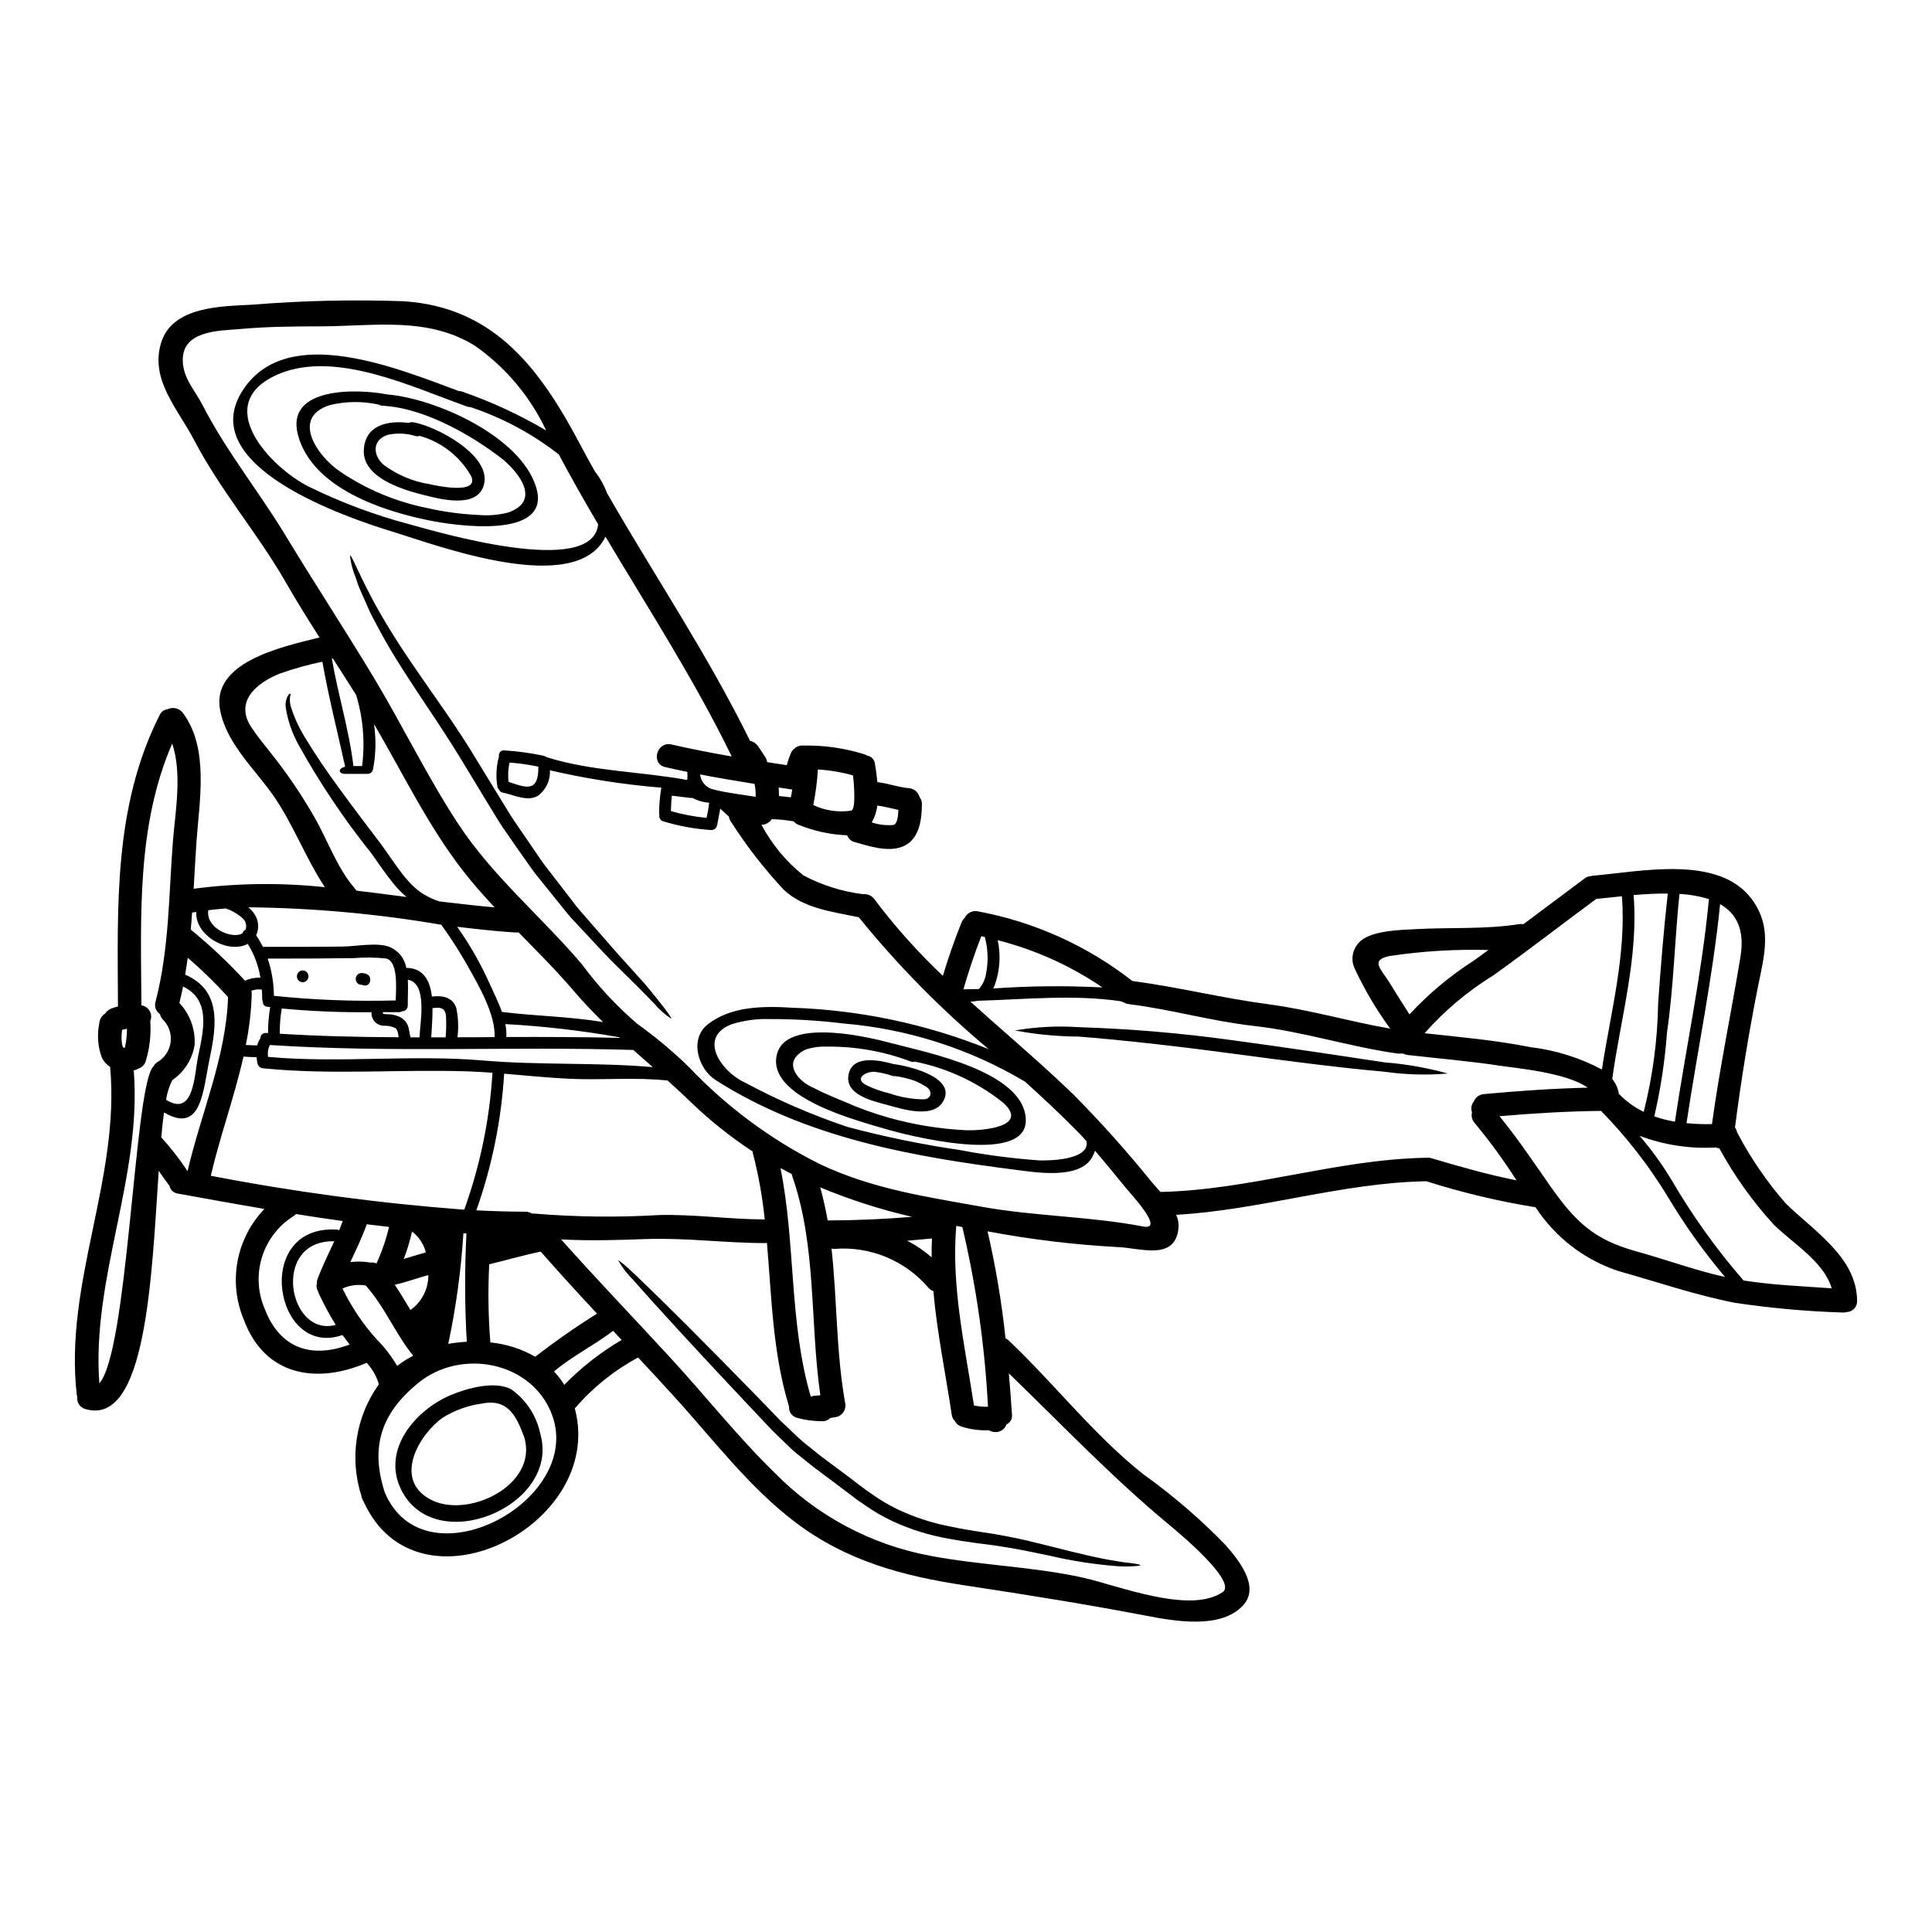 <?xml version="1.0" encoding="UTF-8"?>
<!-- Uploaded to: ICON Repo, www.svgrepo.com, Generator: ICON Repo Mixer Tools -->
<svg fill="#000000" width="800px" height="800px" version="1.1" viewBox="144 144 512 512" xmlns="http://www.w3.org/2000/svg">
 <g>
  <path d="m176.57 421.51v0.043c0.168 0.066 0.344 0.105 0.52 0.125 0.371-1.652 0.559-3.336 0.559-5.027-0.434 0.059-0.863 0.152-1.285 0.27-0.188 1.219-0.203 2.457-0.043 3.676 0.023 0.148 0.25 0.832 0.25 0.914zm459.59 67.203c0.07 1.578-1.145 2.914-2.723 2.992-0.379 0.117-0.781 0.16-1.18 0.125-9.543-0.305-19.059-1.164-28.504-2.574-10.484-2.059-20.516-5.512-30.77-8.391-9.055-2.973-16.828-8.941-22.039-16.926-9.82-1.582-19.508-3.894-28.984-6.91-0.082 0-0.145 0.02-0.227 0.02-22.34 0.438-43.789 7.641-66.023 8.887h-0.004c0.484 1.047 0.699 2.195 0.625 3.344-0.766 8.988-10.066 5.441-16.07 5.211-11.598-0.629-23.137-2.023-34.547-4.172 2.16 9.34 3.75 18.805 4.754 28.34 0.301 0.148 0.578 0.336 0.828 0.559 12.168 11.523 22.652 25.168 35.816 35.566h0.004c7.762 5.551 15.008 11.789 21.648 18.645 3.277 3.758 9.277 10.922 4.723 15.945-5.856 6.461-18.062 4.258-25.516 2.848-16.09-3.074-31.934-5.606-48.125-8.059-16.566-2.492-31.488-6.481-44.992-16.691-12.371-9.32-21.902-22.09-32.273-33.457-3.133-3.441-6.289-6.863-9.465-10.258l-0.008-0.004c-6.336 3.394-11.988 7.93-16.672 13.383-0.035 0.047-0.074 0.086-0.121 0.125 0.043 0.098 0.078 0.203 0.102 0.309 7.871 30.836-41.793 55.789-56.035 24.402-0.176-0.238-0.309-0.504-0.395-0.785-0.113-0.242-0.184-0.504-0.211-0.77-3.231-10.031-1.512-21.004 4.633-29.566-0.617-2.121-1.727-4.07-3.238-5.688-13.25 5.688-26.969 3.512-32.535-11.379-2.062-4.894-2.648-10.289-1.684-15.512 0.969-5.227 3.445-10.055 7.125-13.887-7.598-1.285-15.242-2.676-22.918-4.07h-0.004c-1.102-0.125-2-0.945-2.223-2.035-0.996-1.309-1.93-2.656-2.867-4.008-1.867 27.801-3.234 67.957-19.434 63.137l0.004 0.004c-1.434-0.379-2.359-1.77-2.156-3.238-0.066-0.176-0.109-0.355-0.129-0.539-3.41-29.57 11.539-57.348 8.84-86.895-0.941-0.59-1.695-1.43-2.184-2.426-1.074-2.894-1.32-6.031-0.703-9.055 0.074-1.09 0.66-2.078 1.574-2.676 0.426-0.645 1.055-1.129 1.789-1.371 0.52-0.191 1.055-0.352 1.598-0.48-0.102-26.449-1.223-53.004 11.066-77.254v0.004c0.375-0.848 1.172-1.434 2.094-1.539 1.426-0.672 3.129-0.246 4.07 1.02 6.981 9.383 4.328 23.312 3.574 34.109-0.293 4.176-0.5 8.328-0.746 12.457h-0.004c11.535-1.508 23.207-1.645 34.777-0.414-5.004-7.539-8.324-16.508-13.453-23.98-4.984-7.246-12.496-13.848-14.285-22.797-2.555-12.727 15.844-16.836 26.324-19.391-3.113-4.879-6.188-9.801-9.055-14.824-7.469-12.938-17.219-24.168-24.16-37.457-4.328-8.305-11.754-15.984-8.781-25.785 2.973-9.801 16.172-9.695 24.188-10.133 13.352-1.09 26.758-1.395 40.145-0.91 24.402 1.598 36.441 18.438 47.027 38.516 1.18 2.262 2.43 4.484 3.676 6.691v-0.004c1.336 1.707 2.398 3.613 3.148 5.648 12.594 21.922 26.766 42.957 37.891 65.629h0.004c0.879 0.203 1.652 0.73 2.16 1.477 0.684 0.973 1.328 1.992 1.969 2.988 0.227 0.363 0.367 0.777 0.418 1.203 1.742 0.273 3.469 0.52 5.211 0.789 0.289-1.172 0.684-2.309 1.18-3.406 0.191-0.395 0.484-0.734 0.852-0.977 0.559-0.559 1.328-0.852 2.117-0.809 5.547-0.121 11.082 0.656 16.379 2.305 0.262 0.098 0.512 0.215 0.75 0.355 1.121 0.168 1.98 1.09 2.074 2.219 0.227 1.352 0.477 3.031 0.645 4.816 2.754 0.312 5.375 1.309 8.18 1.574 1.422 0.059 2.644 1.035 3.012 2.41 0.426 0.535 0.641 1.207 0.602 1.891-0.023 4.152-0.684 9.402-5.09 11.191-3.883 1.574-8.906-0.105-12.727-1.18l0.004-0.004c-0.926-0.227-1.672-0.902-1.988-1.797-4.398-0.168-8.734-1.102-12.812-2.758-0.539-0.176-1.02-0.5-1.391-0.934-1.906-0.336-3.836-0.531-5.773-0.582-0.598 0.883-1.574 1.438-2.637 1.496h-0.102c2.754 5.176 6.535 9.738 11.113 13.402 4.926 2.617 10.289 4.305 15.824 4.984 1.152-0.125 2.281 0.375 2.969 1.305 5.473 7.273 11.551 14.074 18.164 20.332 1.434-4.777 3.082-9.484 4.945-14.117l-0.004-0.004c0.188-0.473 0.48-0.898 0.852-1.246 0.625-1.309 2.066-2.023 3.488-1.723 14.93 2.773 28.969 9.105 40.934 18.457 12.105 1.598 24.047 4.586 36.211 6.188 10.816 1.434 21.34 4.566 32.117 6.434v0.004c-3.582-4.918-6.695-10.164-9.289-15.672-1.211-2.312-0.832-5.144 0.953-7.055 2.91-3.32 11.172-3.426 15.031-3.633 9.18-0.52 18.379 0.102 27.469-1.332 0.379-0.055 0.766-0.047 1.145 0.02 5.422-4.066 10.848-8.121 16.281-12.168l-0.004 0.004c0.414-0.332 0.922-0.527 1.453-0.559 0.207-0.062 0.422-0.105 0.641-0.129 12.273-0.996 33.281-5.731 42.148 6.207 5.566 7.539 3.301 14.867 1.598 23.422-2.449 12.332-4.441 24.645-6.043 37.078 0.273 0.379 0.457 0.812 0.543 1.27 3.535 6.762 7.856 13.082 12.871 18.828 2.969 2.93 6.25 5.512 9.281 8.391 5.102 4.859 9.57 10.07 9.672 17.438zm-6.746-3.32c-2.098-7.086-10.301-11.875-15.285-16.797-5.637-6.144-10.504-12.957-14.492-20.281-0.32-0.023-0.637-0.102-0.934-0.23-6.875 0.406-13.758-0.645-20.199-3.09 3.16 3.668 6 7.598 8.492 11.746 5.508 9.441 11.891 18.344 19.055 26.598 7.769 1.223 15.547 1.516 23.363 2.074zm-24.168-87.863c1.203-7.266-1.18-11.52-5.398-13.93-1.969 19.559-6 38.66-8.906 58.047h-0.004c2.242 0.219 4.5 0.301 6.75 0.254 2.035-14.91 5.106-29.523 7.559-44.371zm-8.367-15.215 0.02-0.023v-0.004c-2.539-0.789-5.168-1.258-7.824-1.387-1.266 12.203-1.539 24.605-3.301 36.707h-0.004c-0.543 7.488-1.668 14.922-3.363 22.234 1.773 0.629 3.602 1.102 5.461 1.41 2.949-19.703 7.121-39.07 9.012-58.941zm4.277 100.11v-0.004c-5.66-6.711-10.766-13.871-15.262-21.414-4.992-8.18-10.898-15.77-17.609-22.613-8.988 0.105-17.957 0.645-26.906 1.414 4.836 5.902 9.055 12.203 13.434 18.48 6.644 9.465 11.605 14.242 22.797 17.32 7.891 2.184 15.555 5.027 23.547 6.812zm-15.176-101.63c-3.035-0.023-6.125 0.164-9.055 0.395 1.309 16.57-3.406 32.453-5.668 48.75 0.875 1.066 1.469 2.336 1.723 3.691 0.012 0.066 0.012 0.137 0 0.207 1.91 1.984 4.152 3.613 6.625 4.816 2.383-9.418 3.664-19.078 3.82-28.793 0.684-9.719 1.473-19.375 2.555-29.07zm-17.465 46.629c2.363-15.305 6.481-30.355 5.316-45.906-2.512 0.25-4.816 0.52-6.809 0.707-9.098 6.691-18.023 13.66-27.242 20.242-6.812 4.184-12.961 9.359-18.25 15.352 9.406 1.02 18.809 1.848 28.113 3.695 6.602 0.789 13 2.793 18.871 5.91zm-3.777 4.816c-5.441-3.969-19.016-5.172-23.105-5.793-8.184-1.242-16.383-1.93-24.605-2.867-0.34-0.059-0.676-0.156-0.996-0.289l-0.48-0.121v-0.004c-0.391 0.07-0.785 0.082-1.18 0.043-12.812-1.828-25.246-5.902-38.098-7.328-11.277-1.266-22.074-4.422-33.219-5.789v-0.004c-0.488-0.07-0.953-0.238-1.371-0.5-0.234-0.055-0.465-0.141-0.684-0.246-12.375-1.832-25.332-0.5-37.785-0.125v-0.004c-0.68 0.129-1.367 0.199-2.055 0.211 8.988 8.16 18.332 15.965 27.219 24.543v-0.004c7.375 7.449 14.367 15.266 20.949 23.422 0.621 0.723 1.391 1.555 2.199 2.492 23.711-0.5 46.445-8.578 70.176-9.055 0.062 0 0.102 0.02 0.164 0.02h0.004c0.477-0.086 0.965-0.055 1.43 0.082 7.477 2.223 14.957 4.359 22.59 5.875v0.004c-3.379-5.289-7.082-10.367-11.086-15.199-0.703-0.762-0.969-1.824-0.707-2.824-0.355-0.973-0.176-2.062 0.477-2.867 0.449-1.117 1.496-1.883 2.699-1.969 9.145-0.852 18.289-1.477 27.465-1.703zm-30.309-33.574c1.352-0.953 2.68-1.93 4.008-2.906-8.777-0.238-17.559 0.297-26.242 1.602-5.211 1.121-2.18 3.426 0.039 7.059 1.742 2.824 3.492 5.629 5.293 8.41v-0.004c5.012-5.414 10.688-10.172 16.898-14.16zm-66.418 167.28c4.07-2.805-12.102-16.137-14.035-17.75-15.215-12.594-28.504-26.598-42.625-40.238 0.312 3.613 0.602 7.246 0.832 10.879 0.148 1.117-0.449 2.203-1.477 2.676-0.422 1.238-1.613 2.055-2.922 1.996-0.609 0.012-1.211-0.156-1.727-0.48-2.418 0.109-4.836-0.207-7.141-0.934-0.816-0.223-1.496-0.781-1.871-1.535-0.473-0.441-0.766-1.043-0.832-1.684-1.617-10.836-3.902-21.758-4.856-32.719v-0.004c-0.535-0.168-1.004-0.492-1.352-0.93-6.156-7.18-15.367-10.992-24.797-10.258-0.285 0.016-0.57-0.012-0.848-0.082 1.496 13.535 1.203 27.324 3.59 40.797 0.43 1.652-0.535 3.348-2.18 3.82-0.645 0.121-1.227 0.203-1.766 0.293-0.566 0.574-1.352 0.883-2.156 0.848-2.211-0.008-4.41-0.301-6.543-0.875-1.375-0.32-2.312-1.602-2.199-3.008-4.328-14.137-4.609-28.816-5.856-43.391-0.16 0.031-0.316 0.055-0.477 0.062-10.652 0-21.074-1.453-31.762-1.059-7.477 0.27-14.891 0.496-22.32 0.082 9.488 10.652 19.367 20.93 29.023 31.434 9.242 10.047 17.812 20.906 27.594 30.438 11.164 11.387 25.562 19.062 41.238 21.984 13.41 2.555 27.262 2.848 40.57 5.812 9.234 2.078 28.254 9.738 36.887 3.805zm-21.121-96.918c5.984 1.18-3.258-8.66-4.356-10.008-2.781-3.383-5.512-6.766-8.348-10.066v-0.004c-0.207 0.652-0.484 1.281-0.832 1.871-3.406 5.75-14.742 3.883-19.848 3.238-27.859-3.543-55.805-8.492-79.871-23.836-4.629-2.949-7.039-10.879-2.055-14.762 6.227-4.879 14.785-4.859 22.359-4.406v0.004c17.867 0.586 35.492 4.301 52.07 10.977-12.59-10.527-24.133-22.25-34.461-35.004-0.125 0-0.273 0-0.418-0.039-6.691-1.414-14.168-2.262-19.434-7.203-5.188-5.559-9.855-11.574-13.953-17.973-0.324-0.414-0.523-0.91-0.578-1.43-0.789-0.688-1.574-1.375-2.305-2.078-0.227 1.496-0.578 3.012-0.852 4.527-0.18 0.676-0.797 1.145-1.496 1.141-4.309-0.277-8.574-1.051-12.707-2.305-0.742-0.172-1.215-0.91-1.059-1.66-0.051-0.176-0.078-0.359-0.082-0.543 0.02-2.227 0.215-4.449 0.582-6.644 0-0.02 0.02-0.039 0.039-0.082-9.953-0.812-19.832-2.352-29.562-4.609 0.168 2.668-1.047 5.234-3.219 6.789-2.754 1.598-6.481-0.312-9.258-0.871v0.004c-0.457-0.066-0.844-0.379-1-0.812-0.234-0.203-0.387-0.48-0.434-0.785-0.434-2.586-0.312-5.234 0.352-7.766 0.023-0.043 0.043-0.062 0.062-0.105-0.145-0.891 0.312-1.848 1.434-1.719v-0.004c3.519 0.215 7.016 0.695 10.465 1.434 0.16 0.055 0.316 0.133 0.457 0.227 0.176 0.043 0.344 0.109 0.496 0.207 12.02 3.715 24.668 3.715 37 5.961v-0.004c0.027-0.102 0.051-0.203 0.062-0.309v-0.066c0.059-0.52 0.059-1.051 0-1.574v-0.184c-1.969-0.418-3.938-0.812-5.856-1.266-3.906-0.895-2.242-6.891 1.66-6 5.211 1.203 10.566 2.238 15.965 3.176-9.777-20.121-21.988-38.965-33.457-58.254-7.805 16.297-45.07 2.137-56.348-1.285-11.75-3.594-53.312-17.422-39.551-37.828 11.809-17.523 40.539-5.566 57.117 0.559 0.23-0.023 0.465 0.008 0.684 0.082 7.785 2.695 15.281 6.16 22.379 10.34-4.242-9.031-10.777-16.793-18.953-22.508-12.539-7.703-26.57-5.148-40.539-5.086-7.348 0-14.719 0.062-22.043 0.746-5.75 0.438-14.992 0.539-14.766 8.43 0.125 4.648 3.219 7.762 5.254 11.711 6.414 12.453 14.93 22.855 22.09 34.711 7.602 12.559 15.633 24.797 23.223 37.391 7.703 12.789 14.266 26.449 22.461 38.906 9.137 13.891 22.012 24.543 32.719 37.121l0.004 0.008c4.285 5.812 9.219 11.121 14.699 15.82 4.809 3.441 9.355 7.238 13.598 11.355 9.961 10.531 21.684 19.242 34.637 25.746 14.016 6.664 28.176 8.699 43.297 11.414 14.031 2.504 28.562 2.504 42.473 5.184zm-27.344-17.504c2.117 0.062 13.332 0 12.395-5.086-0.852-0.938-1.68-1.871-2.574-2.754-4.441-4.504-9.055-8.801-13.703-13.016h0.004c-14.648-8.73-31.094-14.004-48.086-15.426-6.496-0.797-13.035-1.191-19.578-1.18-3.422-0.109-6.84 0.355-10.113 1.371-9.094 3.488-2.754 12.594 3.543 15.469v-0.004c8.707 4.672 17.793 8.602 27.16 11.75 9.77 2.606 19.684 4.644 29.688 6.106 7.027 1.348 14.129 2.273 21.266 2.769zm-12.348-45.57c9.637-0.68 19.309-0.77 28.961-0.27-8.453-5.762-17.848-10-27.758-12.52 0.871 4.004 0.586 8.176-0.832 12.023-0.125 0.285-0.246 0.52-0.371 0.766zm-5.086 110.52c1.219 0.258 2.469 0.367 3.715 0.332-0.828-16.008-3.094-31.906-6.769-47.504v-0.121c-0.043 0-0.086-0.008-0.125-0.027-0.516-0.082-1.016-0.184-1.516-0.27-1.355 16.012 2.285 31.812 4.695 47.59zm3.234-114.59c0.602-3.176 0.48-6.445-0.352-9.57-0.312-0.082-0.625-0.145-0.938-0.207-1.805 4.633-3.383 9.344-4.754 14.117 0.055-0.023 0.113-0.035 0.172-0.039 1.309-0.02 2.637-0.043 3.965-0.082l-0.004-0.004c1.027-1.191 1.691-2.656 1.91-4.215zm-14.449 75.324c-0.02-1.66 0-3.32 0.082-5.004-2.18 0.227-4.379 0.395-6.562 0.602v0.004c2.332 1.195 4.508 2.672 6.481 4.398zm-10.234-114.57c1.141-0.121 1.371-2.363 1.41-4.008-1.867-0.395-3.715-0.934-5.586-1.141-0.172 1.574-0.676 3.098-1.473 4.465 1.82 0.594 3.738 0.824 5.648 0.684zm-11.047-3.816c1.18-0.418 0.789-6.297 0.438-9.324-3.035-0.863-6.152-1.391-9.301-1.574-0.191 3.164-0.598 6.312-1.227 9.422 3.141 1.488 6.656 2.004 10.09 1.477zm-6.223 108.61c7.477-0.023 14.914-0.344 22.316-0.957-8.316-1.914-16.453-4.527-24.332-7.805 0.812 2.906 1.434 5.832 1.969 8.762zm-3.367 46.465c0.457-0.062 0.914-0.105 1.375-0.145-2.805-19.414-0.938-39.469-7.5-58.219-0.039-0.145-0.062-0.27-0.102-0.414-0.996-0.52-1.969-1.02-2.969-1.574 4.066 20.035 2.238 40.84 8.035 60.582v0.004c0.367-0.156 0.758-0.238 1.156-0.234zm-6.082-160.66c-1.18-0.188-2.391-0.355-3.594-0.539 0.062 0.746 0.082 1.516 0.082 2.262 1.059 0.082 2.117 0.207 3.148 0.352 0.152-0.703 0.254-1.371 0.363-2.074zm-9.699 1.934h0.004c0.051-1.152-0.047-2.305-0.289-3.43-4.816-0.789-9.656-1.574-14.43-2.512 0.199 1.957 1.633 3.566 3.555 3.988 3.664 0.953 7.422 1.309 11.16 1.953zm2.41 111.99c-0.594-5.938-1.645-11.816-3.148-17.586-0.031-0.145-0.051-0.289-0.062-0.434-5.957-3.91-11.531-8.375-16.648-13.332-1.934-1.891-3.906-3.676-5.875-5.461-8.512-0.914-17.422-0.062-25.953-0.457-5.789-0.273-11.582-0.875-17.359-1.352v0.004c-0.758 12.355-3.238 24.543-7.371 36.211 4.359 0.207 8.66 0.355 12.953 0.355h0.004c0.629-0.016 1.25 0.156 1.785 0.496 0.18-0.012 0.359-0.012 0.539 0 11.035 0.918 22.121 1.051 33.176 0.391 9.418-0.227 18.617 1.145 27.957 1.164zm-15.406-106.41c0.309-1.328 0.539-2.672 0.688-4.027-1.559-0.098-3.074-0.535-4.445-1.289-0.105 0.035-0.219 0.051-0.332 0.043-1.723-0.168-3.406-0.457-5.117-0.602-0.168 1.352-0.168 2.719-0.25 4.07h-0.004c3.094 0.887 6.258 1.492 9.461 1.805zm-14.262 66.047c-1.723-1.516-3.449-3.031-5.152-4.547-32.094-1-64.234 0.789-96.289-1.312-0.523 0.965-0.691 2.074-0.48 3.148 18.98 1.723 38.039-0.664 57.012 0.957 14.785 1.273 30.105 0.465 44.91 1.754zm-8.242 72.309c-0.746-0.812-1.496-1.617-2.262-2.43 0 0-0.023 0-0.043 0.039-5.004 3.84-10.797 6.644-15.613 10.738l-0.004 0.004c1.035 1.078 1.945 2.266 2.723 3.539 4.512-4.625 9.621-8.625 15.199-11.891zm-0.457-80.055c-0.055-0.062-0.117-0.117-0.184-0.168-9.984-1.777-20.066-2.941-30.191-3.488 0.238 1.125 0.328 2.277 0.273 3.426 10.027-0.039 20.074-0.02 30.102 0.23zm-4.465-4.191c-2.656-2.598-5.25-5.293-7.703-8.184-4.609-5.414-9.695-10.48-14.695-15.59v-0.004c-0.266 0.047-0.539 0.062-0.809 0.043-5.148-0.336-10.297-0.895-15.445-1.516v0.004c3.285 4.652 6.121 9.605 8.469 14.797 1.121 2.535 2.449 5.117 3.387 7.766 8.922 1.102 17.949 1.199 26.793 2.68zm-1.309-131.9c-3.387-5.754-6.691-11.566-9.863-17.484-0.164-0.332-0.352-0.684-0.539-1.016l0.004-0.004c-7.059-5.516-15.016-9.777-23.523-12.594-0.23 0.02-0.465-0.008-0.684-0.082-14.367-5.047-34.797-15.074-50.039-8.66-18.309 7.727-2.219 24.75 7.953 29.836 8.512 4.184 17.41 7.519 26.574 9.957 7.723 2.098 48.703 14.285 50.117 0.043zm-0.293 209.17c-5.066-5.418-10.051-10.906-14.957-16.465-0.082 0-0.145 0.062-0.227 0.082-4.508 0.934-8.906 2.242-13.383 3.301v0.004c-0.359 6.898-0.262 13.812 0.293 20.699 4.191 0.414 8.246 1.707 11.906 3.797 5.262-4.078 10.723-7.887 16.367-11.418zm-56.242 47.398c10.398 24.688 52.508 2.555 44.41-20.324-5.07-14.266-24.066-18.164-35.672-8.617-9.629 7.93-12.684 16.773-8.738 28.941zm38.883-187.27c1.66-0.664 1.805-3.219 1.805-5.086h0.004c-2.519-0.535-5.07-0.898-7.641-1.082-0.379 1.68-0.465 3.41-0.246 5.117 1.871 0.551 4.402 1.719 6.082 1.051zm-9.793 66.586c0.27-6.004-4.234-13.707-7.086-18.789-2.137-3.793-4.484-7.461-7.039-10.988-16.895-2.898-33.992-4.445-51.137-4.625 0.734 0.586 1.352 1.305 1.828 2.117 0.945 1.617 1.039 3.594 0.246 5.293 0.664 1.039 1.285 2.055 1.805 3.074 7.828 0 14.328 0.02 21.301-0.082 3.277-0.043 9.137-1.203 12.352 0.145h0.004c2.285 0.984 3.914 3.059 4.332 5.512 4.629 0.02 6.297 3.465 6.789 7.598 2.656-0.332 5.481 0.105 6.453 3.012v-0.004c0.543 2.559 0.645 5.191 0.312 7.785 3.277-0.008 6.555-0.008 9.84-0.047zm-8.039 45.738c4.211-11.68 6.727-23.898 7.481-36.293-2.094-0.145-4.191-0.273-6.297-0.355-18.188-0.621-36.395 1.016-54.543-0.832v0.004c-0.707-0.062-1.285-0.59-1.414-1.285-0.047-0.055-0.078-0.121-0.082-0.191-0.082-0.496-0.145-0.977-0.188-1.473-0.871 0-2.406-0.043-3.465-0.145-2.391 10.629-6.168 20.906-8.66 31.578 22.199 4.289 44.625 7.289 67.168 8.992zm8.039-80.121c-2.949-3.148-5.812-6.391-8.449-9.797-9.137-11.809-15.613-25.25-23.109-38.102-0.125-0.203-0.246-0.395-0.395-0.621 0.594 4.012 0.496 8.102-0.293 12.082-0.203 0.656-0.828 1.094-1.516 1.059h-5.836c-1.723 0-2.074-1.414 0-1.891-2.074-9.445-4.402-18.52-6.043-27.844v0.004c-3.812 0.801-7.574 1.855-11.25 3.148-5.961 2.363-12.23 7.305-7.516 14.324 1.742 2.598 3.715 4.984 5.668 7.434 4.07 5.176 7.754 10.641 11.02 16.355 3.508 6.106 6.019 13.516 10.691 18.832v0.004c0.156 0.18 0.297 0.371 0.418 0.578 4.422 0.52 8.844 1.102 13.285 1.684-1.336-1.121-2.551-2.371-3.633-3.738-2.074-2.555-3.859-5.293-5.769-7.93h-0.004c-7.148-8.934-13.539-18.445-19.102-28.445-1.754-3.102-2.941-6.488-3.504-10.008-0.16-1.031 0-2.09 0.457-3.031 0.352-0.645 0.684-0.789 0.789-0.727 0.145 0.062-0.062 0.438-0.125 1.02h-0.004c-0.078 0.844 0.008 1.699 0.25 2.512 1.035 3.195 2.492 6.238 4.332 9.051 4.445 7.41 11.668 16.926 19.762 27.59 3.969 5.481 7.086 10.941 11.809 13.383v0.004c1.105 0.621 2.273 1.121 3.488 1.496 4.82 0.574 9.695 1.141 14.578 1.574zm-7.457 86.41c-0.273 0-0.539 0-0.812-0.039h0.004c-0.617 9.855-1.957 19.652-4.008 29.312 1.621-0.289 3.258-0.477 4.902-0.562-0.547-9.562-0.574-19.145-0.086-28.711zm-5.512-51.957h0.004c0.16-1.91 0.191-3.832 0.082-5.75-0.227-2.012-1.453-2.301-3.32-2.012-0.082 0-0.164-0.023-0.246-0.023 0.043 2.848-0.246 5.668-0.332 7.684 0 0.043-0.023 0.062-0.023 0.102zm-9.332 72.262c2.996-2.129 4.766-5.582 4.746-9.258-2.988 0.789-5.871 1.891-8.902 2.551 1.477 2.18 2.809 4.445 4.156 6.707zm2.41-72.375c0.145-3.797 2.203-14.285-3.094-15.156 0.125 2.363-0.039 4.797-0.02 6.852h-0.004c0.008 0.387-0.137 0.766-0.406 1.043-0.27 0.281-0.637 0.445-1.027 0.453-0.242 0.152-0.523 0.238-0.809 0.246h-4.359c-0.043 0.5 0.184 0.5 1.121 0.539h0.004c1.051-0.008 2.094 0.191 3.07 0.586 1.117 0.465 2.004 1.352 2.469 2.469 0.355 0.996 0.375 2.055 0.664 3.07h2.41c0-0.02-0.023-0.059-0.023-0.102zm-4.195 58.84c1.969-0.562 3.906-1.203 5.875-1.762h0.004c-0.574-2.199-1.867-4.141-3.68-5.512-0.531 2.481-1.266 4.914-2.199 7.273zm-1.742 28.34c1.336-1.031 2.769-1.938 4.273-2.699-4.754-5.832-7.559-13.016-12.594-18.602-2.082-0.371-4.227-0.094-6.148 0.785 2.32 4.816 5.309 9.281 8.867 13.27 2.164 2.164 4.051 4.59 5.609 7.227zm0.402-87.098c-0.121-0.977-0.27-2.074-0.914-2.449-0.926-0.438-1.945-0.645-2.969-0.602-0.926 0-1.812-0.387-2.441-1.07-0.625-0.684-0.938-1.598-0.859-2.523-7.945 0.09-15.887-0.234-23.793-0.977-0.379 2.211-0.555 4.453-0.52 6.691 10.496 0.641 21 0.891 31.496 0.93zm-0.789-9.758c0.164-3.57 0.621-10.566-2.637-11.129v0.004c-2.828-0.289-5.68-0.32-8.516-0.086-7.43 0.105-15.176 0.125-22.754 0.125 1.066 3.18 1.617 6.508 1.633 9.863 10.719 1.109 21.5 1.52 32.273 1.223zm-1.754 60.02c-1.969-0.227-3.938-0.457-5.902-0.703-1.223 3.449-2.82 6.727-4.359 10.027l-0.004 0.004c1.797-0.23 3.617-0.188 5.398 0.125 0.527-0.082 1.062 0.004 1.535 0.246 1.426-3.113 2.543-6.363 3.332-9.699zm-7.141-122.14c0.805-6.312 0.27-12.723-1.574-18.812-2.035-3.258-4.109-6.477-6.188-9.715l-0.246 0.062c1.598 9.547 4.57 18.828 5.711 28.465zm-3.281 153.3c-0.102-0.145-0.227-0.273-0.332-0.395-0.539-0.664-1.039-1.395-1.574-2.117-18.062 6.371-24.008-29.195-1.574-27.945 0.238 0.008 0.473 0.07 0.684 0.184 0.332-0.789 0.641-1.617 0.953-2.449-4.129-0.562-8.262-1.18-12.395-1.852v0.004c-0.211 0.242-0.465 0.445-0.75 0.602-3.938 2.512-6.863 6.336-8.254 10.801-1.391 4.461-1.156 9.27 0.66 13.574 4.059 10.797 12.594 13.371 22.578 9.594zm-4.09-27.363c-16.879-0.312-12.203 25.586 0.395 22.172h-0.004c-1.668-2.688-3.172-5.477-4.504-8.344-0.078-0.176-0.141-0.355-0.191-0.539-0.371-0.605-0.488-1.328-0.328-2.016-0.02-0.434 0.055-0.863 0.207-1.27 1.27-3.422 2.891-6.684 4.426-10.004zm-16.98-62.059c-0.273-0.039-0.543-0.062-0.812-0.102-0.316-0.016-0.617-0.16-0.828-0.398-0.211-0.238-0.316-0.555-0.293-0.871-0.121-0.23-0.184-0.488-0.188-0.746 0-0.871-0.039-1.699-0.102-2.512h-0.004c-0.93-0.133-1.875-0.027-2.754 0.309 0.07 0.266 0.098 0.539 0.082 0.812-0.121 4.555-0.648 9.094-1.574 13.555 1.078 0.082 2.363 0.105 3.031 0.105 0.176-0.68 0.461-1.324 0.852-1.91-0.012-0.391 0.148-0.762 0.434-1.027 0.289-0.262 0.676-0.387 1.062-0.344 0.164 0 0.336 0 0.52 0.043-0.008-2.316 0.184-4.629 0.574-6.914zm-6.691-6.996c1.285-0.566 2.684-0.844 4.09-0.809-0.504-3.18-1.648-6.227-3.363-8.953-0.203 0.117-0.41 0.223-0.625 0.316-5.481 2.055-13.309-2.805-13.016-8.762-0.395 0.059-0.727 0.121-1.102 0.164-0.102 1.516-0.203 3.012-0.352 4.504 5.106 4.168 9.906 8.691 14.371 13.539zm0.164-13.516c0.395-1.141 0.02-2.406-0.934-3.148-1.266-1.102-2.734-1.941-4.328-2.473-1.535 0.125-3.07 0.273-4.609 0.461-0.723 3.883 4.258 6.977 7.848 6.539 0.43-0.055 0.844-0.203 1.203-0.438 0.133-0.422 0.438-0.766 0.84-0.941zm-15.379 64.008c3.59-15.445 10.191-30.125 10.734-46.152-3.348-3.688-6.918-7.168-10.688-10.426-0.207 1.496-0.414 2.992-0.684 4.484 9.547 4.133 8.387 13.23 6.519 22.113-1.805 8.512-2.074 20.305-12.121 14.41-0.273 1.969-0.52 4.191-0.727 6.602h-0.004c2.559 2.797 4.891 5.797 6.969 8.969zm2.863-30.781c1.414-6.691 3.301-14.656-4.047-18.164-0.293 1.453-0.621 2.906-0.977 4.359v0.004c2.828 3.008 4.285 7.051 4.027 11.168-0.617 3.769-2.75 7.125-5.906 9.277 0 0.023 0 0.062-0.043 0.082-0.789 1.617-1.336 3.34-1.617 5.117 7.504 4.715 7.445-6.578 8.562-11.844zm-6.75-56.523c0.621-7.824 2.512-18.062-0.184-26.031-9.469 21.879-8.285 45.859-8.156 69.363 1.488 0.238 2.59 1.52 2.594 3.031-0.004 0.406-0.086 0.809-0.25 1.18 0.254 3.559-0.145 7.133-1.18 10.543-0.273 0.98-1.035 1.75-2.012 2.035-0.277 0.199-0.598 0.336-0.938 0.395-0.082 0.023-0.164 0.023-0.246 0.043 2.242 28.219-11.211 54.852-9.117 82.965 7.473-8.359 9.176-75.32 13.906-83.418 0.117-0.215 0.266-0.41 0.438-0.582 0.227-0.418 0.547-0.777 0.934-1.059 1.984-1.113 3.328-3.102 3.613-5.363 0.289-2.258-0.512-4.519-2.16-6.094-0.32-0.387-0.551-0.84-0.664-1.332-1.066-0.707-1.547-2.031-1.18-3.258 3.648-14.055 3.484-28.09 4.602-42.418z"/>
  <path d="m527.68 428.5c-5.644 0.469-11.32 0.301-16.926-0.496-10.445-0.895-24.77-2.719-40.539-4.836-15.773-2.117-30.043-3.656-40.383-4.465h-0.004c-5.656-0.031-11.297-0.574-16.855-1.621 5.586-0.961 11.27-1.254 16.922-0.871 13.645 0.434 27.258 1.59 40.777 3.465 15.801 2.141 30.043 4.328 40.34 5.875h0.004c5.637 0.441 11.215 1.43 16.664 2.949z"/>
  <path d="m444.51 558.35c1.098 0.164 1.68 0.312 1.68 0.438s-0.582 0.207-1.703 0.273c-1.633 0.105-3.269 0.09-4.898-0.047-5.973-0.492-11.898-1.43-17.73-2.801-3.715-0.746-7.664-1.641-12.043-2.305-1.059-0.164-2.238-0.375-3.277-0.496l-3.488-0.438c-2.363-0.355-4.773-0.641-7.266-1.141h-0.004c-5.289-0.883-10.438-2.469-15.301-4.727-2.578-1.215-5.043-2.652-7.367-4.297l-1.746-1.18-1.781-1.352c-1.121-0.852-2.242-1.699-3.387-2.555-2.301-1.742-4.59-3.445-6.828-5.117-1.121-0.914-2.242-1.801-3.344-2.695h-0.008c-1.109-0.848-2.16-1.766-3.148-2.754-0.977-0.953-1.969-1.891-2.91-2.801l-1.473-1.453-1.352-1.434c-1.785-1.891-3.543-3.734-5.254-5.566-6.828-7.242-12.953-13.828-18.039-19.367-5.086-5.543-9.199-10.094-11.961-13.27h0.004c-1.578-1.535-2.934-3.281-4.027-5.188 0.164-0.188 1.969 1.352 5.023 4.254 3.055 2.906 7.414 7.164 12.75 12.496 5.332 5.332 11.648 11.734 18.602 18.852 1.746 1.785 3.543 3.633 5.336 5.512l1.371 1.414 1.395 1.309 2.906 2.781h-0.004c0.973 0.93 2 1.801 3.074 2.613l3.148 2.535c2.238 1.66 4.504 3.363 6.809 5.066 1.16 0.895 2.301 1.762 3.445 2.617l1.621 1.223 1.723 1.203v0.004c2.176 1.543 4.473 2.906 6.875 4.066 4.594 2.164 9.449 3.719 14.449 4.629 2.391 0.539 4.773 0.871 7.086 1.266 1.18 0.184 2.301 0.352 3.426 0.52 1.223 0.184 2.262 0.414 3.387 0.598 4.359 0.789 8.449 1.852 12.102 2.754 7.289 1.871 13.188 3.277 17.32 3.883 2.09 0.41 3.707 0.492 4.809 0.676z"/>
  <path d="m415.85 440.96c0 12-31.699 3.887-37.348 2.18-6.852-2.074-31.766-8.285-28.566-19.914 2.363-8.637 20.535-5.481 30.789-2.633h0.125c8.031 2.234 35 7.269 35 20.367zm-15.547 2.574c3.777 0.082 16.484-0.789 9.695-7.184-6.867-5.523-14.969-9.305-23.617-11.02-0.309 0.137-0.664 0.137-0.977 0-7.137-2.711-14.723-4.059-22.359-3.965-1.797-0.074-3.598 0.164-5.312 0.703-0.996 0.371-1.883 0.977-2.594 1.766-2.891 3.18 1.309 7.227 4.441 8.449 0.746 0.375 1.477 0.727 2.199 1.102 1.969 0.895 3.938 1.742 5.961 2.555h-0.004c3.762 1.672 7.637 3.074 11.598 4.203 6.836 1.938 13.871 3.074 20.969 3.391z"/>
  <path d="m380.77 425.98c4.027 0.496 15.988 3.363 13.496 9.258-2.363 5.609-11.172 2.66-15.387 1.516-3.57-0.973-10.672-2.551-10.066-7.559 0.688-5.773 7.992-4.32 11.957-3.215zm8.059 9.363c2.199-0.164 2.301-2.391 0.516-3.406-0.977-0.617-2.012-1.145-3.09-1.574-1.625-0.555-3.305-0.949-5.008-1.18-0.234 0.027-0.473 0.016-0.703-0.039-1.531-0.531-3.113-0.902-4.723-1.102-2.363-0.145-5.512 1.766-2.363 3.469 1.988 0.988 4.086 1.742 6.25 2.242 2.934 1.027 6.016 1.562 9.121 1.586z"/>
  <path d="m318.46 409.11c2.391 2.988 3.594 4.723 3.406 4.856l-0.004 0.004c-1.648-1.098-3.137-2.422-4.418-3.938-1.352-1.352-2.91-3.031-4.836-4.922-1.93-1.891-4.113-4.07-6.543-6.461-2.363-2.41-4.898-5.191-7.641-8.117-1.352-1.496-2.848-2.949-4.195-4.609-1.352-1.66-2.754-3.387-4.152-5.152-1.398-1.766-2.867-3.57-4.356-5.414-1.414-1.891-2.754-3.906-4.195-5.902l-4.297-6.188c-1.41-2.117-2.676-4.328-4.047-6.519-2.699-4.422-5.316-8.762-7.848-12.934-2.555-4.113-5.117-8.035-7.641-11.773-4.965-7.453-9.469-14.266-12.73-20.305-0.812-1.496-1.574-2.926-2.301-4.297-0.727-1.375-1.266-2.754-1.832-3.984-0.562-1.227-1.059-2.41-1.535-3.492-0.477-1.082-0.727-2.074-1.059-2.988l-0.004 0.004c-0.766-1.836-1.27-3.773-1.492-5.75 0.602-0.25 3.32 7.848 10.383 19.285 3.469 5.769 8.098 12.332 13.246 19.723 2.574 3.676 5.231 7.602 7.871 11.773 2.555 4.172 5.211 8.488 7.91 12.914 1.371 2.18 2.656 4.422 4.051 6.519l4.172 6.086c1.371 1.992 2.676 3.988 4.047 5.852 1.434 1.836 2.832 3.644 4.195 5.418l3.965 5.168c1.312 1.66 2.754 3.148 4.008 4.672 2.637 2.992 5.066 5.766 7.289 8.328 2.281 2.531 4.332 4.801 6.144 6.809 1.801 1.992 3.231 3.859 4.438 5.336z"/>
  <path d="m287.25 524.2c5.148 19.02-28.176 32.848-37.02 14.41-5.066-10.566 3.938-20.973 13.246-24.914 4.195-1.762 11.605-3.859 15.988-1.516 3.902 2.75 6.637 6.859 7.66 11.523 0.062 0.16 0.105 0.328 0.125 0.496zm-29.461 17.023c9.945 5.629 29.023-3.672 25.125-16.379-1.934-5.211-4.133-10.277-11.066-8.906-3.746 0.492-7.344 1.781-10.551 3.777-6.148 4.383-13.098 16.078-3.508 21.508z"/>
  <path d="m286.07 273.08c4.406 14.223-22.07 10.113-28.215 8.863-12.594-2.531-31.094-8.637-34.883-22.629-3.469-12.914 15.863-12.312 23.586-10.797 13.371 1.164 35.422 11.293 39.512 24.562zm-7.246 6.691c9.488-3.469 1.082-11.98-1.867-14.266-8.016-6.207-19.867-12.875-30.23-13.891h0.004c-0.145 0.012-0.293 0.012-0.438 0l-0.25-0.062-0.891-0.062c-0.281-0.012-0.555-0.105-0.789-0.266-4.258-0.949-8.676-0.906-12.914 0.121-10.586 3.32-3.176 13.68 2.637 17.605 6.977 4.731 14.828 8.02 23.09 9.676 4.496 1.027 9.074 1.648 13.684 1.848 2.676 0.23 5.367-0.004 7.965-0.688z"/>
  <path d="m253.35 255.89c5.773 0.789 21.492 8.887 18.789 16.926-2.035 6.043-11.691 3.43-16.34 2.242-5.273-1.352-15.656-4.527-15.387-11.672 0.227-6.746 6.371-8.035 11.957-7.305h0.004c0.297-0.16 0.637-0.23 0.977-0.191zm4.359 16.402c1.828 0.395 13.27 2.91 11.191-2.035v-0.004c-2.953-5.266-7.887-9.133-13.703-10.75-0.301 0.133-0.637 0.164-0.957 0.082-2.438-0.77-5.039-0.887-7.535-0.332-4.328 1.453-3.758 5.707-0.953 7.992v0.004c3.527 2.606 7.629 4.336 11.957 5.039z"/>
  <path d="m241.06 402.1c1.891 0.66 1.082 3.672-0.832 2.988v-0.004c-0.188-0.105-0.406-0.141-0.621-0.102-0.77-0.117-1.34-0.777-1.34-1.555 0-0.781 0.57-1.441 1.34-1.559 0.496-0.008 0.984 0.07 1.453 0.23z"/>
  <path d="m224.39 401.18c0.773 0.109 1.352 0.773 1.352 1.559 0 0.785-0.578 1.449-1.352 1.559h-0.355c-0.777-0.109-1.352-0.773-1.352-1.559 0-0.785 0.574-1.449 1.352-1.559z"/>
 </g>
</svg>